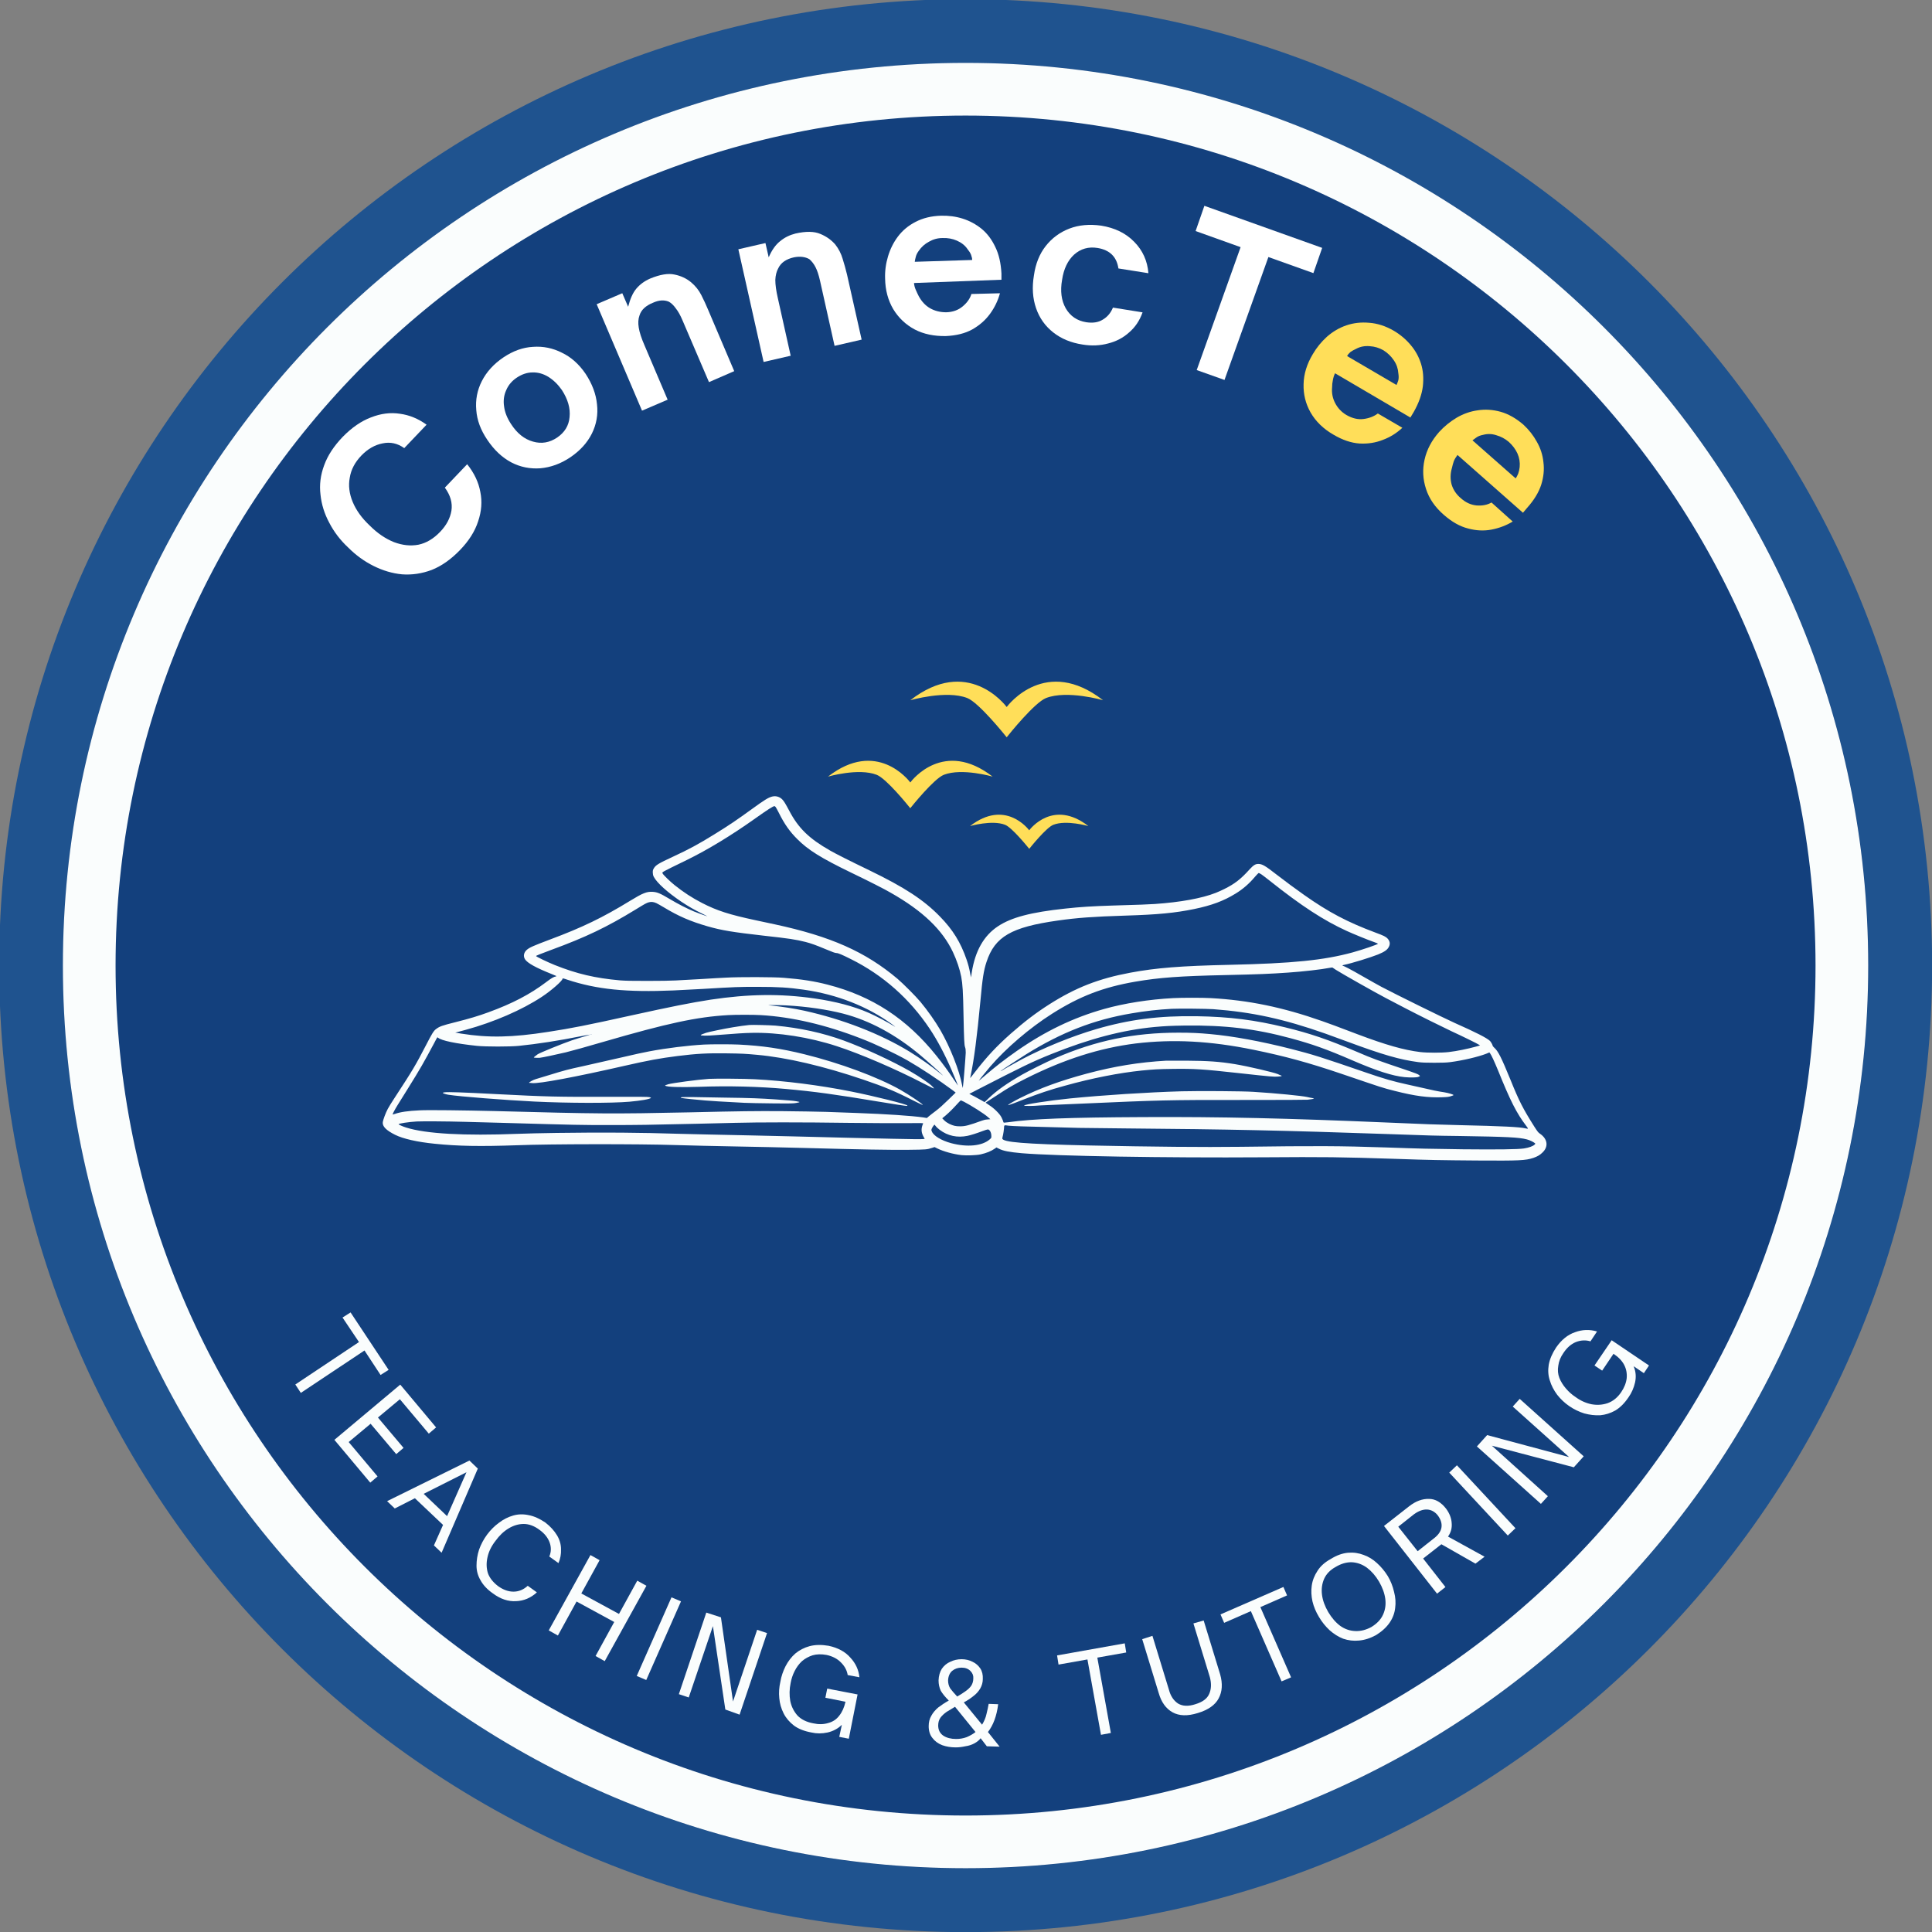 <?xml version="1.0" encoding="UTF-8" standalone="no"?>
<!DOCTYPE svg PUBLIC "-//W3C//DTD SVG 1.1//EN" "http://www.w3.org/Graphics/SVG/1.1/DTD/svg11.dtd">
<svg height="100%" style="fill-rule:evenodd;clip-rule:evenodd;" version="1.1" viewBox="0 0 110 110" width="100%"
     xml:space="preserve"
     xmlns="http://www.w3.org/2000/svg">
    <rect x="0" y="0" width="110" height="110" fill="#808080" stroke="none"/>
    <g transform="matrix(1,0,0,1,-186.219,-186.219)">
        <g transform="matrix(1.333,0,0,1.333,-8.739,-8.739)">
            <g>
                <g>
                    <clipPath id="_clip1">
                        <path
                          d="M187.5,146.219c-22.801,0 -41.281,18.48 -41.281,41.281c0,22.801 18.48,41.281 41.281,41.281c22.801,0 41.281,-18.48 41.281,-41.281c0,-22.801 -18.48,-41.281 -41.281,-41.281Z"/>
                    </clipPath>
                  <g clip-path="url(#_clip1)">
                        <rect height="82.563" style="fill:rgb(31,83,143);" width="82.563" x="146.219" y="146.219"/>
                    </g>
                </g>
            </g>
        </g>
      <g transform="matrix(1.333,0,0,1.333,-8.739,-8.739)">
            <g>
                <g>
                    <clipPath id="_clip2">
                        <path
                          d="M187.5,148.941c-21.297,0 -38.559,17.262 -38.559,38.559c0,21.293 17.262,38.559 38.559,38.559c21.293,0 38.559,-17.266 38.559,-38.559c0,-21.297 -17.266,-38.559 -38.559,-38.559Z"/>
                    </clipPath>
                  <g clip-path="url(#_clip2)">
                        <rect height="77.117" style="fill:rgb(19,64,125);" width="77.117" x="148.941" y="148.941"/>
                    </g>
                </g>
            </g>
        </g>
      <g transform="matrix(1.333,0,0,1.333,-8.739,-8.739)">
            <g>
                <g>
                    <clipPath id="_clip3">
                        <path
                          d="M187.496,148.941c-21.293,0 -38.555,17.262 -38.555,38.555c0,21.293 17.262,38.555 38.555,38.555c21.293,0 38.555,-17.262 38.555,-38.555c0,-21.293 -17.262,-38.555 -38.555,-38.555Z"/>
                    </clipPath>
                  <g clip-path="url(#_clip3)">
                        <g transform="matrix(0.75,0,0,0.75,148.942,148.942)">
                            <path
                              d="M51.405,-0.001c-28.39,0 -51.406,23.016 -51.406,51.406c0,28.391 23.016,51.407 51.406,51.407c28.391,-0 51.407,-23.016 51.407,-51.407c-0,-28.39 -23.016,-51.406 -51.407,-51.406Z"
                              style="fill:none;fill-rule:nonzero;stroke:rgb(250,253,253);stroke-width:6px;"/>
                        </g>
                    </g>
                </g>
            </g>
        </g>
      <g transform="matrix(1.333,0,0,1.333,-8.739,-8.739)">
            <path
              d="M179.242,180.277c0.156,-0.039 0.324,0.012 0.434,0.133c0.066,0.07 0.129,0.172 0.289,0.473c0.39,0.746 0.851,1.191 1.742,1.699c0.223,0.129 0.816,0.43 1.676,0.844c1.508,0.73 2.328,1.265 3.019,1.976c0.551,0.563 0.887,1.106 1.141,1.848c0.07,0.207 0.109,0.352 0.152,0.586l0.035,0.168l0.032,-0.215c0.144,-0.918 0.515,-1.57 1.117,-1.969c0.578,-0.383 1.414,-0.601 2.883,-0.758c0.64,-0.07 1.156,-0.101 1.996,-0.128c1.222,-0.036 1.523,-0.047 1.824,-0.067c1.082,-0.074 2.012,-0.242 2.602,-0.476c0.093,-0.036 0.257,-0.11 0.359,-0.161c0.449,-0.222 0.711,-0.425 1.09,-0.847c0.16,-0.172 0.242,-0.227 0.367,-0.227c0.168,-0 0.297,0.078 0.789,0.461c0.359,0.278 0.828,0.625 1.168,0.863c1.047,0.739 1.848,1.161 3.051,1.61c0.351,0.129 0.445,0.176 0.519,0.258c0.094,0.109 0.114,0.218 0.055,0.339c-0.062,0.133 -0.18,0.219 -0.465,0.336c-0.336,0.133 -1.117,0.375 -1.445,0.442c-0.043,0.008 -0.082,0.023 -0.074,0.031c0.004,0.008 0.015,0.016 0.023,0.016c0.039,-0 0.332,0.152 0.84,0.445c0.305,0.176 0.664,0.375 0.793,0.445c0.574,0.305 2.621,1.313 3.129,1.543c0.93,0.414 1.375,0.641 1.512,0.77c0.043,0.043 0.117,0.172 0.117,0.211c0,0.008 0.031,0.047 0.07,0.082c0.168,0.152 0.297,0.41 0.688,1.363c0.371,0.918 0.535,1.238 1.019,2.004c0.137,0.211 0.164,0.25 0.238,0.301c0.336,0.226 0.379,0.562 0.102,0.816c-0.109,0.106 -0.211,0.16 -0.375,0.219c-0.344,0.113 -0.574,0.125 -2.414,0.113c-1.543,-0.012 -2.016,-0.019 -3.457,-0.07c-2.387,-0.078 -3.039,-0.086 -5.684,-0.067c-4.16,0.028 -8.82,-0.05 -10.304,-0.175c-0.528,-0.047 -0.793,-0.098 -0.973,-0.192l-0.106,-0.054l-0.07,0.05c-0.152,0.106 -0.348,0.188 -0.605,0.246c-0.172,0.04 -0.606,0.055 -0.817,0.032c-0.363,-0.043 -0.769,-0.157 -1.027,-0.282l-0.125,-0.062l-0.094,0.031c-0.226,0.074 -0.246,0.078 -1.015,0.086c-0.825,0.008 -1.997,-0.012 -4.426,-0.078c-1.055,-0.027 -1.946,-0.047 -2.989,-0.066c-0.933,-0.016 -1.824,-0.039 -2.546,-0.059c-1.563,-0.051 -5.375,-0.047 -6.758,0.008c-1.578,0.055 -2.528,0.039 -3.516,-0.063c-0.75,-0.074 -1.359,-0.214 -1.695,-0.382c-0.391,-0.196 -0.551,-0.364 -0.528,-0.543c0.012,-0.094 0.125,-0.403 0.215,-0.567c0.039,-0.074 0.172,-0.293 0.297,-0.48c0.774,-1.184 0.887,-1.375 1.34,-2.25c0.25,-0.485 0.324,-0.606 0.422,-0.676c0.148,-0.113 0.254,-0.152 0.82,-0.293c0.617,-0.156 0.996,-0.27 1.41,-0.422c1.032,-0.375 1.789,-0.773 2.477,-1.293c0.215,-0.164 0.32,-0.226 0.414,-0.242c0.043,-0.012 0.031,-0.016 -0.164,-0.094c-0.703,-0.281 -1.055,-0.476 -1.16,-0.644c-0.078,-0.133 -0.047,-0.286 0.082,-0.399c0.117,-0.101 0.293,-0.176 0.984,-0.437c1.395,-0.52 2.262,-0.942 3.434,-1.66c0.531,-0.325 0.707,-0.395 0.957,-0.379c0.191,0.011 0.324,0.066 0.722,0.304c0.375,0.223 0.743,0.41 1.043,0.535c0.196,0.079 0.551,0.208 0.571,0.208c0.004,-0 -0.098,-0.055 -0.227,-0.118c-0.332,-0.16 -0.574,-0.3 -0.902,-0.519c-0.578,-0.391 -1.024,-0.793 -1.16,-1.051c-0.032,-0.066 -0.039,-0.102 -0.043,-0.187c0,-0.086 0.008,-0.114 0.043,-0.172c0.082,-0.141 0.195,-0.211 0.828,-0.504c0.66,-0.305 1.086,-0.535 1.75,-0.946c0.652,-0.402 0.976,-0.625 1.586,-1.066c0.574,-0.418 0.73,-0.512 0.898,-0.555Zm0.149,0.457c-0.02,-0.027 -0.043,-0.047 -0.055,-0.047c-0.059,-0 -0.274,0.137 -0.809,0.516c-1.027,0.731 -2.043,1.348 -2.945,1.789c-1.121,0.547 -1.055,0.508 -1.023,0.574c0.035,0.067 0.316,0.34 0.511,0.496c0.375,0.301 0.746,0.543 1.172,0.762c0.637,0.328 1.16,0.496 2.293,0.738c0.254,0.055 0.617,0.133 0.805,0.172c2.398,0.516 3.879,1.172 5.254,2.332c0.238,0.204 0.777,0.743 0.972,0.977c0.321,0.387 0.625,0.82 0.852,1.207c0.418,0.723 0.816,1.73 0.93,2.352c0.027,0.132 0.027,0.136 0.035,0.082c0.023,-0.133 0.117,-1.313 0.121,-1.465c-0,-0.125 -0.008,-0.18 -0.027,-0.231c-0.036,-0.093 -0.047,-0.34 -0.067,-1.332c-0.019,-1.058 -0.039,-1.359 -0.098,-1.679c-0.062,-0.325 -0.191,-0.704 -0.355,-1.055c-0.449,-0.953 -1.293,-1.762 -2.656,-2.535c-0.266,-0.157 -0.969,-0.512 -1.715,-0.871c-1.258,-0.61 -1.816,-0.957 -2.274,-1.418c-0.324,-0.321 -0.55,-0.641 -0.789,-1.121c-0.054,-0.106 -0.113,-0.215 -0.132,-0.243Zm-5.098,4.098c-0.117,-0.055 -0.219,-0.066 -0.32,-0.039c-0.11,0.031 -0.153,0.055 -0.567,0.309c-1.23,0.753 -2.129,1.183 -3.597,1.722c-0.5,0.188 -0.653,0.246 -0.657,0.266c-0.004,0.023 0.493,0.262 0.805,0.387c0.941,0.375 1.723,0.558 2.781,0.652c0.25,0.019 0.461,0.023 1.172,0.023c0.508,-0 1.004,-0.007 1.199,-0.019c0.184,-0.008 0.668,-0.035 1.078,-0.059c0.415,-0.027 0.903,-0.054 1.09,-0.062c0.532,-0.032 2.063,-0.028 2.457,0.008c0.75,0.058 1.321,0.148 1.871,0.292c1.903,0.489 3.379,1.454 4.649,3.04c0.258,0.32 0.523,0.683 0.734,1.003c0.094,0.137 0.172,0.254 0.18,0.262c0.012,0.016 -0.113,-0.297 -0.262,-0.644c-0.297,-0.688 -0.605,-1.27 -0.937,-1.77c-0.856,-1.285 -1.996,-2.297 -3.367,-2.98c-0.391,-0.196 -0.547,-0.262 -0.625,-0.262c-0.051,-0 -0.153,-0.035 -0.457,-0.164c-0.45,-0.188 -0.622,-0.246 -0.86,-0.309c-0.418,-0.105 -0.726,-0.152 -1.762,-0.265c-1.375,-0.157 -1.808,-0.227 -2.437,-0.407c-0.715,-0.207 -1.231,-0.429 -1.856,-0.808c-0.121,-0.071 -0.261,-0.153 -0.312,-0.176Zm25.84,-1.23c-0.051,-0.032 -0.102,-0.059 -0.113,-0.059c-0.012,-0 -0.09,0.074 -0.168,0.168c-0.243,0.289 -0.504,0.516 -0.821,0.711c-0.508,0.312 -1.015,0.504 -1.769,0.66c-0.821,0.168 -1.539,0.238 -2.934,0.281c-1.383,0.043 -2.074,0.094 -2.891,0.211c-1.988,0.281 -2.691,0.688 -3.046,1.77c-0.121,0.367 -0.172,0.691 -0.262,1.683c-0.145,1.528 -0.266,2.465 -0.414,3.168c-0.012,0.055 -0.024,0.106 -0.02,0.106c-0,0.004 0.098,-0.117 0.211,-0.266c0.531,-0.683 0.918,-1.094 1.516,-1.625c0.594,-0.523 1.082,-0.894 1.66,-1.262c1.125,-0.714 2.109,-1.097 3.453,-1.347c1.11,-0.207 2.152,-0.289 4.242,-0.336c2.676,-0.059 4.028,-0.195 5.254,-0.531c0.426,-0.118 1.082,-0.34 1.082,-0.372c-0,-0.003 -0.07,-0.035 -0.16,-0.066c-0.281,-0.098 -0.891,-0.348 -1.172,-0.476c-0.988,-0.45 -1.945,-1.075 -3.281,-2.137c-0.152,-0.121 -0.32,-0.25 -0.367,-0.281Zm-21.379,6.011c-0.293,-0.019 -1.094,-0.019 -1.402,-0c-1.344,0.078 -2.594,0.348 -5.336,1.145c-0.801,0.234 -1.258,0.359 -1.594,0.445c-0.344,0.082 -1.039,0.231 -1.121,0.234c-0.11,0.004 -0.246,-0.003 -0.246,-0.015c-0,-0.008 0.027,-0.031 0.058,-0.055c0.035,-0.027 0.082,-0.058 0.102,-0.078c0.094,-0.066 1.047,-0.453 1.476,-0.602c0.153,-0.05 0.391,-0.125 0.528,-0.164c0.136,-0.043 0.246,-0.074 0.242,-0.078c-0.004,-0.004 -0.176,0.028 -0.379,0.067c-0.977,0.195 -1.863,0.332 -2.664,0.414c-0.371,0.039 -1.422,0.039 -1.793,-0c-0.891,-0.094 -1.52,-0.223 -1.66,-0.348c-0.016,-0.012 -0.028,-0.019 -0.031,-0.016c-0.004,-0 -0.067,0.114 -0.137,0.25c-0.442,0.829 -0.613,1.125 -1.098,1.903c-0.199,0.316 -0.41,0.652 -0.465,0.746c-0.121,0.195 -0.226,0.398 -0.207,0.398c0.008,-0 0.051,-0.011 0.098,-0.027c0.23,-0.082 0.559,-0.129 1.059,-0.152c0.355,-0.02 1.914,-0 3.199,0.031c4.457,0.121 5.051,0.125 8.324,0.055c2.176,-0.051 2.797,-0.059 3.984,-0.051c0.664,0.008 1.5,0.019 1.848,0.031c0.352,0.016 0.938,0.035 1.305,0.047c1.277,0.047 2.332,0.117 2.855,0.191l0.145,0.024l0.082,-0.071c0.047,-0.039 0.179,-0.144 0.301,-0.234c0.144,-0.109 0.316,-0.262 0.531,-0.473l0.316,-0.308l-0.109,-0.086c-0.637,-0.469 -1.367,-0.953 -1.945,-1.285c-0.543,-0.309 -1.391,-0.711 -2.008,-0.946c-1.5,-0.582 -2.934,-0.914 -4.258,-0.992Zm-2.219,2.723c0.238,-0.016 1.57,-0.008 1.961,0.016c1.285,0.066 2.774,0.257 4.109,0.523c0.997,0.199 2.407,0.551 2.407,0.602c-0,0.007 -0.008,0.015 -0.016,0.015c-0.074,-0 -0.527,-0.07 -1.234,-0.187c-1.828,-0.305 -2.703,-0.426 -3.953,-0.539c-1.118,-0.102 -2.438,-0.137 -3.704,-0.09c-0.839,0.027 -1.378,0.008 -1.437,-0.051c-0.012,-0.012 -0.012,-0.012 0.129,-0.059c0.168,-0.05 1.269,-0.199 1.738,-0.23Zm-11.285,0.574c0.168,-0.019 0.734,-0 2.227,0.078c2.121,0.11 2.593,0.121 4.722,0.114c1.418,-0.004 1.731,-0 1.797,0.015c0.043,0.012 0.074,0.028 0.066,0.031c-0.054,0.055 -0.417,0.118 -0.921,0.164c-0.766,0.067 -2.641,0.063 -4.067,-0.007c-1.258,-0.063 -3.195,-0.215 -3.656,-0.289c-0.113,-0.016 -0.25,-0.063 -0.25,-0.082c-0,-0.008 0.035,-0.02 0.082,-0.024Zm11.07,-2.039c0.321,-0.016 1.137,-0.016 1.485,-0c1.027,0.051 1.812,0.168 2.808,0.414c1.516,0.375 3.11,0.965 4.086,1.512c0.387,0.219 0.988,0.621 0.969,0.652c-0.004,0.008 -0.184,-0.078 -0.402,-0.187c-0.754,-0.387 -1.231,-0.586 -2.141,-0.895c-1.688,-0.574 -3.27,-0.945 -4.531,-1.058c-0.5,-0.047 -0.676,-0.055 -1.293,-0.063c-0.824,-0.012 -1.293,0.012 -2.098,0.113c-0.777,0.098 -1.254,0.188 -2.25,0.414c-2.101,0.481 -3.687,0.778 -3.973,0.743c-0.054,-0.008 -0.101,-0.012 -0.105,-0.008c-0.008,0.004 -0.016,-0 -0.02,-0.008c-0.011,-0.02 0.188,-0.129 0.293,-0.156c0.051,-0.016 0.317,-0.094 0.594,-0.18c0.602,-0.187 0.817,-0.242 1.363,-0.359c0.489,-0.11 1.18,-0.266 1.707,-0.387c0.571,-0.133 0.868,-0.199 1.18,-0.258c0.742,-0.14 1.645,-0.25 2.328,-0.289Zm-0.933,2.246c0.027,-0.004 0.226,-0.004 0.433,-0.004c0.207,0.004 0.825,0.016 1.375,0.024c1.153,0.015 1.52,0.031 2.207,0.078c0.27,0.023 0.547,0.043 0.614,0.047c0.14,0.008 0.39,0.05 0.39,0.066c-0,0.004 -0.058,0.024 -0.133,0.035c-0.121,0.024 -0.214,0.028 -1.031,0.02c-0.496,-0.004 -1.031,-0.016 -1.195,-0.024c-0.957,-0.05 -1.426,-0.078 -1.68,-0.101c-0.305,-0.024 -0.945,-0.09 -1.004,-0.106c-0.051,-0.011 -0.039,-0.027 0.024,-0.035Zm2.875,-3.082c0.136,-0.012 0.89,0.008 1.121,0.027c1.047,0.098 2.012,0.309 2.91,0.637c0.875,0.321 2.066,0.871 2.844,1.317c0.359,0.207 0.789,0.496 0.914,0.617c0.058,0.054 0.101,0.105 0.097,0.109c-0.011,0.012 -0.093,-0.027 -0.472,-0.222c-1.16,-0.602 -2.676,-1.254 -3.676,-1.579c-1.176,-0.386 -2.508,-0.593 -3.629,-0.57c-0.355,0.008 -0.601,0.024 -1.555,0.098c-0.371,0.031 -0.644,0.027 -0.629,-0.004c0.008,-0.016 0.059,-0.039 0.231,-0.098c0.09,-0.031 0.781,-0.176 1.141,-0.234c0.246,-0.043 0.539,-0.082 0.703,-0.098Zm-12.117,4.137c-0.86,-0.024 -1.84,-0.027 -2.09,-0.016c-0.348,0.02 -0.774,0.086 -0.774,0.117c-0,0.02 0.18,0.098 0.317,0.141c0.851,0.27 2.488,0.359 4.761,0.27c0.313,-0.012 1.063,-0.032 1.672,-0.039c2.059,-0.028 3.551,-0.016 5.285,0.039c0.696,0.019 1.309,0.031 2.954,0.066c0.429,0.008 1.265,0.027 1.855,0.043c0.594,0.016 1.648,0.043 2.355,0.059c3.168,0.074 3.305,0.074 3.266,0.031c-0.012,-0.012 -0.043,-0.071 -0.07,-0.125c-0.078,-0.168 -0.078,-0.324 0.008,-0.516c0.011,-0.019 -0.051,-0.023 -0.75,-0.015c-0.418,0.003 -1.516,-0 -2.438,-0.012c-1.984,-0.028 -3.851,-0.028 -4.871,-0c-0.402,0.008 -1.129,0.027 -1.613,0.039c-2.02,0.047 -2.539,0.055 -3.715,0.055c-1.246,-0 -1.309,-0 -4.567,-0.094l-1.585,-0.043Zm20.246,0.34c-0.063,-0.047 -0.141,-0.117 -0.168,-0.157l-0.055,-0.066l-0.039,0.047c-0.024,0.027 -0.055,0.078 -0.07,0.113c-0.028,0.063 -0.028,0.071 -0.004,0.129c0.07,0.188 0.406,0.391 0.824,0.504c0.687,0.184 1.328,0.121 1.648,-0.16c0.071,-0.063 0.075,-0.067 0.071,-0.145c-0,-0.152 -0.071,-0.281 -0.153,-0.281c-0.023,-0 -0.129,0.035 -0.234,0.074c-0.246,0.094 -0.484,0.168 -0.633,0.2c-0.433,0.089 -0.844,0.003 -1.187,-0.258Zm-15.899,-6.41c-0.195,-0.067 -0.211,-0.067 -0.211,-0.04c-0,0.083 -0.484,0.508 -0.883,0.77c-0.851,0.563 -2.062,1.086 -3.253,1.41c-0.172,0.043 -0.34,0.09 -0.379,0.102l-0.067,0.015l0.246,0.043c1.168,0.188 2.188,0.168 3.731,-0.074c0.992,-0.152 1.64,-0.281 3.531,-0.699c1.762,-0.387 2.527,-0.539 3.402,-0.676c1.618,-0.242 2.969,-0.262 4.442,-0.051c0.89,0.129 1.664,0.332 2.301,0.61c0.32,0.14 0.824,0.406 1.105,0.582c0.07,0.043 0.023,0.004 -0.102,-0.09c-1.043,-0.762 -2.359,-1.277 -3.769,-1.477c-0.656,-0.093 -1.086,-0.121 -1.992,-0.121c-0.789,-0 -0.914,0.004 -2.348,0.09c-0.48,0.027 -1.035,0.055 -1.226,0.063c-2,0.086 -3.278,-0.043 -4.528,-0.457Zm32.817,-0.426c-0.071,-0.047 -0.133,-0.09 -0.141,-0.094c-0.008,-0.004 -0.063,-0 -0.121,0.012c-0.356,0.07 -1.145,0.16 -1.774,0.203c-0.781,0.055 -1.273,0.074 -2.636,0.105c-1.989,0.043 -2.856,0.106 -3.887,0.282c-1.379,0.238 -2.383,0.625 -3.559,1.371c-0.949,0.601 -1.961,1.465 -2.64,2.254c-0.153,0.179 -0.492,0.597 -0.492,0.609c0,0.004 0.121,-0.094 0.265,-0.219c0.434,-0.375 0.832,-0.683 1.356,-1.051c1.207,-0.843 2.414,-1.425 3.73,-1.796c0.863,-0.243 1.922,-0.411 2.953,-0.465c0.356,-0.02 1.262,-0.02 1.614,-0c1.609,0.09 3.054,0.386 4.757,0.984c0.387,0.137 0.516,0.184 1.512,0.563c1.203,0.453 1.965,0.671 2.672,0.757c0.297,0.036 0.918,0.036 1.215,-0c0.363,-0.043 0.797,-0.132 1.168,-0.234l0.168,-0.047l-0.035,-0.027c-0.047,-0.039 -0.75,-0.383 -1.184,-0.582c-0.398,-0.188 -1.352,-0.66 -1.977,-0.985c-0.234,-0.125 -0.605,-0.32 -0.828,-0.433c-0.429,-0.223 -1.929,-1.071 -2.136,-1.207Zm-15.883,5.636c-0.067,-0.031 -0.125,-0.058 -0.129,-0.058c-0.012,-0 -0.098,0.086 -0.285,0.293c-0.153,0.164 -0.325,0.324 -0.477,0.445l-0.035,0.028l0.086,0.089c0.062,0.059 0.129,0.106 0.215,0.149c0.172,0.082 0.273,0.105 0.461,0.105c0.222,-0 0.371,-0.039 0.933,-0.242c0.071,-0.027 0.153,-0.047 0.235,-0.051l0.125,-0.011l-0.098,-0.086c-0.152,-0.141 -0.727,-0.504 -1.031,-0.661Zm-15.906,-2.878c0.007,-0.004 -0,-0.008 -0.016,-0.008c-0.02,-0 -0.024,0.008 -0.012,0.011c0.012,0.004 0.024,0.004 0.028,-0.003Zm26.554,-1.075c-0.285,-0.019 -1.453,-0.031 -1.769,-0.015c-0.582,0.031 -1.141,0.093 -1.723,0.195c-1.605,0.27 -2.988,0.809 -4.508,1.754c-0.32,0.199 -1.082,0.699 -1.082,0.711c-0,0.004 0.024,-0.004 0.051,-0.02c0.121,-0.078 0.617,-0.355 0.852,-0.48c0.941,-0.5 2.156,-0.992 3.183,-1.293c1.418,-0.414 2.688,-0.574 4.277,-0.551c1.434,0.024 2.5,0.16 3.797,0.477c1.086,0.265 1.825,0.519 3.067,1.047c0.699,0.3 0.765,0.324 2.246,0.824c0.219,0.074 0.355,0.129 0.39,0.156c0.028,0.023 0.051,0.043 0.051,0.051c-0,0.004 -0.031,0.023 -0.066,0.035c-0.074,0.031 -0.336,0.035 -0.594,0.012c-0.512,-0.051 -1.184,-0.266 -2.215,-0.711c-1.129,-0.489 -1.726,-0.699 -2.636,-0.946c-1.524,-0.414 -2.817,-0.566 -4.528,-0.546c-0.633,0.011 -0.816,0.019 -1.301,0.062c-1.363,0.129 -2.777,0.5 -4.406,1.156c-0.824,0.332 -1.195,0.512 -3.18,1.532l-0.324,0.168l0.207,0.105c0.114,0.059 0.258,0.141 0.321,0.176c0.062,0.039 0.121,0.07 0.125,0.07c0.004,-0 0.082,-0.07 0.171,-0.16c0.344,-0.332 0.801,-0.652 1.43,-1.012c0.301,-0.172 1.039,-0.539 1.414,-0.703c1.738,-0.754 3.356,-1.09 5.27,-1.09c0.543,-0 0.867,0.016 1.34,0.059c0.972,0.086 2.195,0.312 3.457,0.633c0.945,0.242 1.265,0.343 3.265,1.031c0.727,0.25 1.11,0.359 1.699,0.488c0.122,0.024 0.387,0.086 0.594,0.133c0.461,0.109 0.731,0.164 0.996,0.203c0.184,0.031 0.395,0.094 0.395,0.121c-0,0.004 -0.047,0.024 -0.106,0.043c-0.089,0.031 -0.156,0.039 -0.359,0.047c-0.629,0.024 -1.168,-0.047 -2.059,-0.273c-0.539,-0.137 -0.472,-0.118 -2.285,-0.735c-1.379,-0.468 -2.398,-0.746 -3.73,-1.019c-1.856,-0.379 -3.434,-0.461 -5.035,-0.27c-1.539,0.192 -3.063,0.676 -4.707,1.504c-0.489,0.246 -0.77,0.41 -1.176,0.68c-0.188,0.125 -0.383,0.25 -0.434,0.281c-0.051,0.031 -0.094,0.059 -0.094,0.066c0.004,0.004 0.071,0.051 0.153,0.106c0.207,0.129 0.445,0.367 0.519,0.512c0.028,0.054 0.059,0.129 0.071,0.16c0.007,0.035 0.019,0.066 0.027,0.07c0.004,0.008 0.098,-0.004 0.207,-0.016c1.027,-0.144 2.543,-0.203 5.766,-0.218c3.312,-0.016 6.078,0.047 10.543,0.238c1.593,0.07 1.847,0.078 2.937,0.105c1.887,0.043 2.59,0.079 2.848,0.141c0.113,0.027 0.117,0.024 0.015,-0.113c-0.41,-0.539 -0.675,-1.063 -1.203,-2.371c-0.16,-0.387 -0.281,-0.649 -0.34,-0.727l-0.027,-0.035l-0.133,0.055c-0.34,0.133 -1,0.289 -1.539,0.359c-0.164,0.02 -0.308,0.027 -0.679,0.027c-0.372,-0 -0.52,-0.007 -0.684,-0.027c-0.789,-0.105 -1.504,-0.309 -3.031,-0.875c-0.368,-0.137 -0.789,-0.289 -0.942,-0.344c-1.773,-0.625 -3.125,-0.918 -4.789,-1.043Zm-2.004,2.2l0.848,-0c0.949,0.007 1.414,0.039 2.082,0.148c0.566,0.094 1.648,0.348 1.836,0.426c0.059,0.031 0.121,0.054 0.137,0.058c0.062,0.024 0.011,0.039 -0.141,0.047c-0.187,0.012 -0.211,0.012 -1.707,-0.152c-1.488,-0.164 -1.848,-0.188 -2.77,-0.176c-0.632,0.008 -0.812,0.02 -1.332,0.07c-0.957,0.098 -2.125,0.325 -3.285,0.649c-0.652,0.176 -1.152,0.348 -1.746,0.582c-0.25,0.101 -0.648,0.25 -0.668,0.25c-0.004,-0 -0.004,-0.008 -0.004,-0.012c-0,-0.019 0.274,-0.179 0.496,-0.289c0.852,-0.426 1.707,-0.738 2.852,-1.047c1.184,-0.316 2.238,-0.488 3.402,-0.554Zm0.657,1.308c0.722,-0.019 2.644,-0.008 3.078,0.024c0.941,0.058 2.086,0.171 2.289,0.222c0.078,0.016 0.172,0.039 0.211,0.043c0.039,0.008 0.07,0.016 0.07,0.024c-0,0.004 -0.043,0.015 -0.094,0.023c-0.051,0.004 -0.129,0.016 -0.176,0.024c-0.05,0.007 -1.105,0.011 -2.761,0.011c-3.207,-0.004 -3.574,0.008 -6.91,0.157c-0.446,0.019 -1.055,0.046 -1.348,0.058c-0.293,0.012 -0.559,0.024 -0.59,0.031c-0.117,0.012 -0.496,0.012 -0.5,-0.004c-0.016,-0.05 1.043,-0.214 1.965,-0.308c1.414,-0.141 3.293,-0.262 4.766,-0.305Zm-16.875,-3.668c-0.227,-0.015 -0.883,-0.019 -0.762,-0.008c0.582,0.063 1.078,0.137 1.523,0.235c1.637,0.363 3.231,0.98 4.489,1.746c0.402,0.246 0.988,0.66 1.308,0.926c0.067,0.058 0.125,0.101 0.125,0.097c-0,-0.015 -0.699,-0.644 -0.953,-0.855c-1.07,-0.899 -2.187,-1.5 -3.324,-1.793c-0.672,-0.172 -1.535,-0.301 -2.406,-0.348Zm9.48,5.137c-0.203,-0.027 -0.184,-0.039 -0.195,0.125c-0.008,0.082 -0.024,0.199 -0.039,0.266c-0.016,0.066 -0.032,0.132 -0.032,0.152c-0,0.164 0.93,0.238 3.657,0.301c2.832,0.058 4.91,0.078 6.527,0.058c3.219,-0.043 4.23,-0.039 6.211,0.028c1.531,0.054 1.762,0.058 3.273,0.078c1.496,0.015 2.348,0.004 2.61,-0.035c0.211,-0.032 0.394,-0.098 0.461,-0.168l0.031,-0.036l-0.035,-0.031c-0.047,-0.043 -0.219,-0.125 -0.328,-0.152c-0.34,-0.09 -0.844,-0.113 -2.86,-0.145c-1.164,-0.015 -1.144,-0.015 -3.035,-0.082c-4.512,-0.156 -6.91,-0.207 -11.195,-0.242c-0.992,-0.008 -1.914,-0.019 -2.051,-0.023c-0.137,-0.004 -0.68,-0.016 -1.199,-0.032c-1.078,-0.023 -1.617,-0.043 -1.801,-0.062Z"
              style="fill:rgb(250,253,253);"/>
        </g>
      <g transform="matrix(1.333,0,0,1.333,-8.739,-8.739)">
            <path
              d="M185.137,179.676c-0.071,-0.094 -1.438,-1.864 -3.516,-0.25c0,-0 1.305,-0.379 2.078,-0.078c0.422,0.164 1.356,1.328 1.434,1.425c0,-0 0,0.004 0.004,0.004l0,-0.004c0.078,-0.097 1.015,-1.261 1.433,-1.425c0.774,-0.301 2.082,0.078 2.082,0.078c-2.082,-1.614 -3.449,0.156 -3.515,0.25"
              style="fill:rgb(255,222,89);fill-rule:nonzero;"/>
        </g>
      <g transform="matrix(1.333,0,0,1.333,-8.739,-8.739)">
            <path
              d="M190.215,181.719c-0.051,-0.067 -1.031,-1.34 -2.528,-0.18c0,0 0.942,-0.273 1.497,-0.055c0.3,0.118 0.972,0.954 1.031,1.024l0,0.004c0,-0.004 0,-0.004 0.004,-0.004c0.054,-0.07 0.726,-0.906 1.027,-1.024c0.555,-0.218 1.496,0.055 1.496,0.055c-1.496,-1.16 -2.476,0.113 -2.527,0.18"
              style="fill:rgb(255,222,89);fill-rule:nonzero;"/>
        </g>
      <g transform="matrix(1.333,0,0,1.333,-8.739,-8.739)">
            <path
              d="M189.254,176.453c-0.082,-0.105 -1.68,-2.183 -4.117,-0.289c0,0 1.531,-0.445 2.433,-0.094c0.493,0.196 1.586,1.555 1.68,1.672l0.004,0.004c0,0 0,-0.004 0.004,-0.004c0.09,-0.117 1.183,-1.476 1.676,-1.672c0.906,-0.351 2.437,0.094 2.437,0.094c-2.437,-1.894 -4.039,0.184 -4.117,0.289"
              style="fill:rgb(255,222,89);fill-rule:nonzero;"/>
        </g>
      <g transform="matrix(1.333,0,0,1.333,202.055,263.588)">
            <g>
                <g>
                    <path
                      d="M0.969,1.453l-0.235,-0.359l2.719,-1.813l-0.703,-1.047l0.344,-0.218l1.625,2.453l-0.344,0.218l-0.687,-1.046l-2.719,1.812Z"
                      style="fill:rgb(250,253,253);fill-rule:nonzero;"/>
                </g>
            </g>
        </g>
      <g transform="matrix(1.333,0,0,1.333,204.946,267.823)">
            <g>
                <g>
                    <path
                      d="M1.766,2.109l-1.532,-1.828l2.813,-2.359l1.531,1.828l-0.312,0.266l-1.235,-1.469l-0.937,0.781l1.094,1.297l-0.313,0.266l-1.094,-1.297l-0.937,0.781l1.234,1.469l-0.312,0.265Z"
                      style="fill:rgb(250,253,253);fill-rule:nonzero;"/>
                </g>
            </g>
        </g>
      <g transform="matrix(1.333,0,0,1.333,208.196,271.626)">
            <g>
                <g>
                    <path
                      d="M0.375,0.359l-0.328,-0.312l3.516,-1.735l0.359,0.344l-1.547,3.594l-0.328,-0.313l0.39,-0.875l-1.203,-1.14l-0.859,0.437Zm3.063,-1.547l-1.829,0.922l1,0.953l0.828,-1.875l0.001,-0Z"
                      style="fill:rgb(250,253,253);fill-rule:nonzero;"/>
                </g>
            </g>
        </g>
      <g transform="matrix(1.333,0,0,1.333,212.246,275.382)">
            <g>
                <g>
                    <path
                      d="M1.531,1.172c-0.242,-0.168 -0.418,-0.356 -0.531,-0.563c-0.117,-0.199 -0.172,-0.406 -0.172,-0.625c-0,-0.226 0.035,-0.457 0.11,-0.687c0.082,-0.227 0.195,-0.442 0.343,-0.641c0.145,-0.195 0.313,-0.363 0.5,-0.5c0.188,-0.144 0.391,-0.25 0.61,-0.312c0.218,-0.063 0.441,-0.067 0.672,-0.016c0.226,0.043 0.46,0.149 0.703,0.313c0.218,0.168 0.382,0.351 0.5,0.547c0.113,0.187 0.171,0.386 0.171,0.593c0.008,0.211 -0.027,0.407 -0.109,0.594l-0.391,-0.281c0.083,-0.196 0.086,-0.395 0.016,-0.594c-0.074,-0.207 -0.219,-0.391 -0.437,-0.547c-0.219,-0.164 -0.446,-0.25 -0.672,-0.25c-0.219,0 -0.434,0.063 -0.641,0.188c-0.211,0.125 -0.398,0.304 -0.562,0.531c-0.18,0.23 -0.293,0.465 -0.344,0.703c-0.055,0.242 -0.047,0.461 0.015,0.672c0.071,0.207 0.219,0.394 0.438,0.562c0.219,0.157 0.438,0.235 0.656,0.235c0.227,0 0.43,-0.086 0.61,-0.25l0.39,0.281c-0.261,0.238 -0.558,0.363 -0.89,0.375c-0.336,0.02 -0.664,-0.09 -0.985,-0.328Z"
                      style="fill:rgb(250,253,253);fill-rule:nonzero;"/>
                </g>
            </g>
        </g>
      <g transform="matrix(1.333,0,0,1.333,217.025,278.798)">
            <g>
                <g>
                    <path
                      d="M0.719,0.406l-0.391,-0.219l1.781,-3.218l0.391,0.219l-0.781,1.421l1.609,0.875l0.781,-1.421l0.391,0.218l-1.781,3.219l-0.391,-0.219l0.797,-1.453l-1.609,-0.875l-0.797,1.453Z"
                      style="fill:rgb(250,253,253);fill-rule:nonzero;"/>
                </g>
            </g>
        </g>
      <g transform="matrix(1.333,0,0,1.333,222.014,281.434)">
            <g>
                <g>
                    <path d="M0.75,0.328l-0.406,-0.172l1.484,-3.359l0.406,0.172l-1.484,3.359Z"
                          style="fill:rgb(250,253,253);fill-rule:nonzero;"/>
                </g>
            </g>
        </g>
      <g transform="matrix(1.333,0,0,1.333,224.392,282.511)">
            <g>
                <g>
                    <path
                      d="M0.781,0.266l-0.422,-0.141l1.172,-3.484l0.625,0.203l0.516,3.594l1.031,-3.063l0.422,0.141l-1.172,3.484l-0.609,-0.219l-0.531,-3.562l-1.032,3.047Z"
                      style="fill:rgb(250,253,253);fill-rule:nonzero;"/>
                </g>
            </g>
        </g>
      <g transform="matrix(1.333,0,0,1.333,229.859,284.297)">
            <g>
                <g>
                    <path
                      d="M1.922,0.422c-0.305,-0.055 -0.555,-0.152 -0.75,-0.297c-0.188,-0.145 -0.336,-0.316 -0.438,-0.516c-0.105,-0.207 -0.168,-0.425 -0.187,-0.656c-0.024,-0.226 -0.008,-0.461 0.047,-0.703c0.039,-0.227 0.113,-0.445 0.219,-0.656c0.113,-0.219 0.253,-0.399 0.421,-0.547c0.176,-0.145 0.379,-0.25 0.61,-0.313c0.238,-0.062 0.508,-0.066 0.812,-0.015c0.395,0.086 0.703,0.25 0.922,0.5c0.227,0.242 0.36,0.523 0.391,0.844l-0.5,-0.094c-0.031,-0.196 -0.125,-0.375 -0.281,-0.531c-0.157,-0.165 -0.368,-0.274 -0.625,-0.329c-0.219,-0.039 -0.418,-0.035 -0.594,0.016c-0.168,0.055 -0.321,0.137 -0.453,0.25c-0.125,0.117 -0.231,0.258 -0.313,0.422c-0.086,0.168 -0.14,0.34 -0.172,0.516c-0.054,0.261 -0.058,0.515 -0.015,0.765c0.05,0.242 0.156,0.449 0.312,0.625c0.164,0.168 0.391,0.277 0.672,0.328c0.227,0.051 0.441,0.047 0.641,-0.015c0.195,-0.051 0.351,-0.157 0.468,-0.313c0.125,-0.156 0.211,-0.351 0.266,-0.594l-0.859,-0.171l0.078,-0.391l1.297,0.25l-0.375,1.891l-0.407,-0.079l0.11,-0.515c-0.168,0.164 -0.371,0.273 -0.61,0.328c-0.242,0.051 -0.468,0.051 -0.687,0Z"
                      style="fill:rgb(250,253,253);fill-rule:nonzero;"/>
                </g>
            </g>
        </g>
      <g transform="matrix(1.333,0,0,1.333,238.74,285.645)">
            <g>
                <g>
                    <path
                      d="M1.422,0.047c-0.211,0 -0.402,-0.031 -0.578,-0.094c-0.18,-0.07 -0.321,-0.176 -0.422,-0.312c-0.106,-0.133 -0.156,-0.301 -0.156,-0.5c0,-0.164 0.035,-0.313 0.109,-0.438c0.07,-0.133 0.172,-0.254 0.297,-0.359c0.133,-0.102 0.285,-0.203 0.453,-0.297c-0.156,-0.156 -0.273,-0.297 -0.344,-0.422c-0.062,-0.133 -0.093,-0.281 -0.093,-0.438c0.007,-0.195 0.054,-0.363 0.14,-0.499c0.094,-0.133 0.211,-0.235 0.36,-0.297c0.144,-0.071 0.304,-0.11 0.484,-0.11c0.176,0 0.332,0.039 0.469,0.11c0.132,0.062 0.242,0.156 0.328,0.281c0.082,0.125 0.117,0.277 0.109,0.453c0,0.148 -0.039,0.281 -0.109,0.406c-0.074,0.125 -0.172,0.235 -0.297,0.328c-0.117,0.094 -0.25,0.184 -0.406,0.266l0.781,0.953c0.094,-0.156 0.156,-0.305 0.187,-0.453c0.039,-0.156 0.071,-0.301 0.094,-0.437l0.406,0.015c-0.062,0.5 -0.211,0.899 -0.437,1.188l0.5,0.625l-0.547,-0.016l-0.266,-0.344c-0.062,0.086 -0.152,0.157 -0.265,0.219c-0.117,0.063 -0.246,0.105 -0.391,0.125c-0.137,0.031 -0.273,0.047 -0.406,0.047Zm0.062,-2.172c0.125,-0.07 0.239,-0.145 0.344,-0.219c0.102,-0.07 0.188,-0.148 0.25,-0.234c0.063,-0.094 0.094,-0.203 0.094,-0.328c0.008,-0.114 -0.031,-0.219 -0.125,-0.313c-0.094,-0.093 -0.219,-0.14 -0.375,-0.14c-0.156,0 -0.293,0.047 -0.406,0.14c-0.106,0.094 -0.164,0.231 -0.172,0.407c0,0.125 0.031,0.242 0.094,0.343c0.07,0.094 0.171,0.211 0.296,0.344Zm-0.046,1.813c0.156,0 0.304,-0.024 0.453,-0.079c0.144,-0.062 0.269,-0.132 0.375,-0.218l-0.875,-1.078c-0.125,0.074 -0.246,0.148 -0.36,0.218c-0.105,0.074 -0.195,0.157 -0.265,0.25c-0.063,0.094 -0.094,0.203 -0.094,0.328c0,0.188 0.07,0.336 0.219,0.438c0.144,0.094 0.328,0.141 0.547,0.141Z"
                      style="fill:rgb(250,253,253);fill-rule:nonzero;"/>
                </g>
            </g>
        </g>
      <g transform="matrix(1.333,0,0,1.333,247.175,285.304)">
            <g>
                <g>
                    <path
                      d="M1.719,-0.313l-0.422,0.079l-0.578,-3.219l-1.235,0.219l-0.062,-0.391l2.891,-0.516l0.062,0.391l-1.234,0.219l0.578,3.219l0,-0.001Z"
                      style="fill:rgb(250,253,253);fill-rule:nonzero;"/>
                </g>
            </g>
        </g>
      <g transform="matrix(1.333,0,0,1.333,252.23,284.356)">
            <g>
                <g>
                    <path
                      d="M1.641,-0.453c-0.438,0.137 -0.797,0.125 -1.079,-0.031c-0.281,-0.157 -0.48,-0.43 -0.593,-0.829l-0.703,-2.296l0.437,-0.141l0.703,2.297c0.071,0.273 0.203,0.469 0.391,0.594c0.195,0.117 0.441,0.125 0.734,0.031c0.313,-0.094 0.508,-0.238 0.594,-0.438c0.094,-0.207 0.102,-0.445 0.031,-0.718l-0.703,-2.297l0.438,-0.125l0.703,2.297c0.113,0.398 0.093,0.742 -0.063,1.031c-0.148,0.281 -0.445,0.492 -0.89,0.625Z"
                      style="fill:rgb(250,253,253);fill-rule:nonzero;"/>
                </g>
            </g>
        </g>
      <g transform="matrix(1.333,0,0,1.333,257.583,282.657)">
            <g>
                <g>
                    <path
                      d="M1.609,-0.703l-0.406,0.172l-1.312,-3l-1.141,0.5l-0.156,-0.36l2.687,-1.172l0.156,0.36l-1.14,0.5l1.312,3Z"
                      style="fill:rgb(250,253,253);fill-rule:nonzero;"/>
                </g>
            </g>
        </g>
      <g transform="matrix(1.333,0,0,1.333,262.3,280.562)">
            <g>
                <g>
                    <path
                      d="M1.703,-0.938c-0.25,0.137 -0.496,0.215 -0.734,0.235c-0.231,0.023 -0.453,-0.004 -0.672,-0.078c-0.211,-0.082 -0.399,-0.203 -0.578,-0.36c-0.176,-0.164 -0.328,-0.351 -0.453,-0.562c-0.133,-0.219 -0.227,-0.442 -0.282,-0.672c-0.05,-0.227 -0.062,-0.453 -0.031,-0.672c0.031,-0.226 0.117,-0.441 0.25,-0.64c0.125,-0.196 0.313,-0.364 0.563,-0.5c0.25,-0.157 0.492,-0.243 0.734,-0.266c0.238,-0.02 0.461,0.012 0.672,0.094c0.207,0.074 0.394,0.187 0.562,0.343c0.176,0.157 0.332,0.344 0.469,0.563c0.125,0.211 0.211,0.433 0.266,0.672c0.062,0.23 0.078,0.461 0.047,0.687c-0.024,0.219 -0.102,0.43 -0.235,0.625c-0.136,0.199 -0.328,0.375 -0.578,0.531Zm-0.203,-0.343c0.238,-0.145 0.406,-0.321 0.5,-0.532c0.094,-0.207 0.125,-0.429 0.094,-0.671c-0.032,-0.239 -0.121,-0.485 -0.266,-0.735c-0.148,-0.25 -0.32,-0.445 -0.516,-0.594c-0.199,-0.144 -0.414,-0.222 -0.64,-0.234c-0.231,-0.008 -0.465,0.059 -0.703,0.203c-0.227,0.125 -0.391,0.293 -0.485,0.5c-0.093,0.211 -0.125,0.438 -0.093,0.688c0.031,0.242 0.121,0.484 0.265,0.734c0.149,0.25 0.321,0.449 0.516,0.594c0.195,0.137 0.41,0.211 0.64,0.219c0.227,0.011 0.458,-0.047 0.688,-0.172Z"
                      style="fill:rgb(250,253,253);fill-rule:nonzero;"/>
                </g>
            </g>
        </g>
      <g transform="matrix(1.333,0,0,1.333,267.642,277.267)">
            <g>
                <g>
                    <path
                      d="M0.766,-2.672l1.562,0.86l-0.391,0.296l-1.453,-0.828l-0.062,0.047l-0.719,0.563l0.953,1.218l-0.359,0.282l-2.266,-2.891l1.078,-0.844c0.282,-0.219 0.563,-0.32 0.844,-0.312c0.27,-0 0.516,0.14 0.734,0.422c0.145,0.199 0.223,0.402 0.235,0.609c0.019,0.211 -0.031,0.402 -0.156,0.578Zm-1.297,0.625l0.672,-0.531c0.195,-0.145 0.312,-0.301 0.343,-0.469c0.032,-0.176 -0.023,-0.351 -0.156,-0.531c-0.125,-0.156 -0.277,-0.238 -0.453,-0.25c-0.176,-0.008 -0.363,0.058 -0.563,0.203l-0.671,0.531l0.828,1.047Z"
                      style="fill:rgb(250,253,253);fill-rule:nonzero;"/>
                </g>
            </g>
        </g>
      <g transform="matrix(1.333,0,0,1.333,271.691,273.979)">
            <g>
                <g>
                    <path d="M0.609,-0.563l-0.328,0.313l-2.5,-2.688l0.328,-0.312l2.5,2.688l-0,-0.001Z"
                          style="fill:rgb(250,253,253);fill-rule:nonzero;"/>
                </g>
            </g>
        </g>
      <g transform="matrix(1.333,0,0,1.333,273.619,272.218)">
            <g>
                <g>
                    <path
                      d="M0.547,-0.609l-0.297,0.328l-2.734,-2.453l0.437,-0.485l3.5,0.938l-2.406,-2.157l0.297,-0.328l2.734,2.454l-0.422,0.468l-3.5,-0.922l2.391,2.157Z"
                      style="fill:rgb(250,253,253);fill-rule:nonzero;"/>
                </g>
            </g>
        </g>
      <g transform="matrix(1.333,0,0,1.333,277.418,267.901)">
            <g>
                <g>
                    <path
                      d="M1.141,-1.594c-0.168,0.25 -0.356,0.438 -0.563,0.563c-0.211,0.117 -0.422,0.183 -0.641,0.203c-0.226,0.012 -0.457,-0.016 -0.687,-0.078c-0.227,-0.071 -0.441,-0.176 -0.641,-0.313c-0.195,-0.133 -0.367,-0.297 -0.515,-0.484c-0.145,-0.195 -0.25,-0.399 -0.313,-0.609c-0.07,-0.208 -0.086,-0.43 -0.047,-0.672c0.043,-0.239 0.149,-0.485 0.313,-0.735c0.23,-0.332 0.5,-0.551 0.812,-0.656c0.305,-0.113 0.618,-0.125 0.938,-0.031l-0.281,0.422c-0.207,-0.063 -0.414,-0.051 -0.625,0.031c-0.207,0.086 -0.383,0.242 -0.532,0.469c-0.125,0.179 -0.195,0.359 -0.218,0.546c-0.032,0.18 -0.016,0.352 0.047,0.516c0.062,0.156 0.156,0.309 0.281,0.453c0.117,0.137 0.25,0.258 0.406,0.36c0.211,0.156 0.438,0.261 0.688,0.312c0.242,0.043 0.468,0.027 0.687,-0.047c0.227,-0.082 0.422,-0.238 0.578,-0.469c0.133,-0.195 0.211,-0.394 0.235,-0.593c0.019,-0.207 -0.016,-0.399 -0.11,-0.578c-0.094,-0.176 -0.246,-0.332 -0.453,-0.469l-0.484,0.719l-0.328,-0.219l0.734,-1.078l1.594,1.078l-0.219,0.328l-0.438,-0.297c0.094,0.219 0.114,0.449 0.063,0.688c-0.055,0.242 -0.149,0.453 -0.281,0.64Z"
                      style="fill:rgb(250,253,253);fill-rule:nonzero;"/>
                </g>
            </g>
        </g>
      <g transform="matrix(1.333,0,0,1.333,208.944,220.856)">
            <g>
                <g>
                    <path
                      d="M2.594,-2.484c-0.387,0.398 -0.789,0.679 -1.203,0.843c-0.418,0.157 -0.84,0.219 -1.266,0.188c-0.414,-0.039 -0.82,-0.16 -1.219,-0.359c-0.394,-0.196 -0.754,-0.458 -1.078,-0.782c-0.344,-0.32 -0.613,-0.676 -0.812,-1.062c-0.207,-0.383 -0.332,-0.785 -0.375,-1.203c-0.051,-0.414 0,-0.832 0.156,-1.25c0.148,-0.414 0.414,-0.821 0.797,-1.219c0.386,-0.395 0.789,-0.672 1.203,-0.828c0.418,-0.164 0.828,-0.219 1.234,-0.156c0.407,0.054 0.785,0.21 1.141,0.468l-0.953,1c-0.289,-0.207 -0.598,-0.273 -0.922,-0.203c-0.332,0.063 -0.633,0.235 -0.906,0.516c-0.282,0.293 -0.446,0.609 -0.5,0.953c-0.063,0.336 -0.02,0.68 0.125,1.031c0.148,0.356 0.39,0.695 0.734,1.016c0.324,0.324 0.668,0.558 1.031,0.703c0.364,0.137 0.711,0.172 1.047,0.109c0.332,-0.07 0.641,-0.254 0.922,-0.547c0.27,-0.281 0.43,-0.582 0.484,-0.906c0.051,-0.332 -0.043,-0.66 -0.281,-0.984l0.953,-1c0.301,0.375 0.489,0.773 0.563,1.187c0.082,0.407 0.051,0.824 -0.094,1.25c-0.137,0.43 -0.398,0.84 -0.781,1.235Z"
                      style="fill:white;fill-rule:nonzero;"/>
                </g>
            </g>
        </g>
      <g transform="matrix(1.333,0,0,1.333,215.461,214.277)">
            <g>
                <g>
                    <path
                      d="M2.422,-1.516c-0.406,0.274 -0.836,0.43 -1.281,0.469c-0.438,0.031 -0.852,-0.051 -1.235,-0.25c-0.394,-0.207 -0.738,-0.531 -1.031,-0.969c-0.281,-0.414 -0.438,-0.836 -0.469,-1.265c-0.039,-0.438 0.039,-0.848 0.235,-1.235c0.199,-0.394 0.507,-0.734 0.921,-1.015c0.418,-0.281 0.836,-0.43 1.266,-0.453c0.438,-0.032 0.848,0.054 1.234,0.25c0.395,0.187 0.735,0.492 1.016,0.906c0.281,0.43 0.442,0.859 0.484,1.297c0.051,0.437 -0.023,0.855 -0.218,1.25c-0.199,0.398 -0.508,0.734 -0.922,1.015Zm-0.563,-0.843c0.321,-0.219 0.5,-0.508 0.532,-0.875c0.039,-0.375 -0.071,-0.758 -0.329,-1.157c-0.167,-0.238 -0.359,-0.425 -0.578,-0.562c-0.218,-0.133 -0.445,-0.195 -0.672,-0.188c-0.23,0 -0.453,0.075 -0.671,0.219c-0.207,0.137 -0.36,0.313 -0.453,0.531c-0.102,0.219 -0.133,0.454 -0.094,0.704c0.031,0.25 0.133,0.5 0.297,0.75c0.257,0.398 0.57,0.648 0.937,0.75c0.363,0.105 0.707,0.046 1.031,-0.172Z"
                      style="fill:white;fill-rule:nonzero;"/>
                </g>
            </g>
        </g>
      <g transform="matrix(1.333,0,0,1.333,222.128,209.871)">
            <g>
                <g>
                    <path
                      d="M1.578,-0.672l-1.094,0.469l-1.937,-4.547l1.094,-0.469l0.25,0.578c0.086,-0.332 0.195,-0.586 0.343,-0.765c0.157,-0.188 0.352,-0.332 0.594,-0.438c0.426,-0.176 0.774,-0.234 1.047,-0.172c0.27,0.055 0.504,0.164 0.703,0.328c0.188,0.157 0.332,0.34 0.438,0.547c0.101,0.2 0.203,0.414 0.296,0.641l1.11,2.609l-1.078,0.469l-1.125,-2.625c-0.094,-0.226 -0.196,-0.406 -0.297,-0.531c-0.094,-0.133 -0.195,-0.227 -0.297,-0.281c-0.199,-0.082 -0.422,-0.067 -0.672,0.046c-0.312,0.125 -0.508,0.309 -0.578,0.547c-0.055,0.149 -0.063,0.321 -0.031,0.516c0.031,0.199 0.113,0.453 0.25,0.766l0.984,2.312Z"
                      style="fill:white;fill-rule:nonzero;"/>
                </g>
            </g>
        </g>
      <g transform="matrix(1.333,0,0,1.333,229.008,206.973)">
            <g>
                <g>
                    <path
                      d="M1.672,-0.375l-1.156,0.266l-1.079,-4.813l1.157,-0.266l0.14,0.61c0.133,-0.313 0.297,-0.539 0.485,-0.688c0.187,-0.156 0.406,-0.265 0.656,-0.328c0.445,-0.101 0.801,-0.097 1.063,0.016c0.257,0.105 0.472,0.258 0.64,0.453c0.145,0.187 0.25,0.391 0.313,0.609c0.07,0.219 0.132,0.446 0.187,0.672l0.625,2.781l-1.156,0.266l-0.625,-2.797c-0.055,-0.238 -0.117,-0.426 -0.188,-0.562c-0.074,-0.145 -0.164,-0.258 -0.265,-0.344c-0.18,-0.102 -0.399,-0.129 -0.657,-0.078c-0.335,0.074 -0.558,0.23 -0.671,0.469c-0.075,0.136 -0.118,0.304 -0.125,0.5c0,0.199 0.035,0.461 0.109,0.781l0.547,2.453Z"
                      style="fill:white;fill-rule:nonzero;"/>
                </g>
            </g>
        </g>
      <g transform="matrix(1.333,0,0,1.333,236.28,205.353)">
            <g>
                <g>
                    <path
                      d="M2.844,0c-0.5,0.008 -0.946,-0.082 -1.328,-0.281c-0.387,-0.207 -0.696,-0.5 -0.922,-0.875c-0.219,-0.375 -0.336,-0.805 -0.344,-1.297c-0.012,-0.32 0.031,-0.641 0.125,-0.953c0.094,-0.313 0.234,-0.594 0.422,-0.844c0.195,-0.258 0.445,-0.469 0.75,-0.625c0.312,-0.164 0.676,-0.254 1.094,-0.266c0.32,-0.007 0.629,0.032 0.922,0.125c0.3,0.094 0.57,0.243 0.812,0.438c0.238,0.199 0.43,0.453 0.578,0.766c0.156,0.312 0.242,0.695 0.266,1.14l0,0.266l-3.735,0.14c0.008,0.106 0.036,0.204 0.078,0.297c0.04,0.094 0.083,0.184 0.125,0.266c0.125,0.23 0.286,0.402 0.485,0.516c0.207,0.117 0.437,0.171 0.687,0.171c0.282,-0.007 0.516,-0.093 0.703,-0.25c0.188,-0.156 0.313,-0.332 0.375,-0.531l1.219,-0.031c-0.086,0.312 -0.226,0.605 -0.422,0.875c-0.199,0.273 -0.453,0.496 -0.765,0.672c-0.305,0.168 -0.68,0.261 -1.125,0.281Zm-1.328,-3.172l2.453,-0.078c-0,-0.062 -0.016,-0.133 -0.047,-0.219c-0.031,-0.082 -0.086,-0.164 -0.156,-0.25c-0.106,-0.156 -0.258,-0.273 -0.454,-0.359c-0.187,-0.082 -0.39,-0.117 -0.609,-0.109c-0.211,0 -0.402,0.054 -0.578,0.156c-0.18,0.094 -0.324,0.226 -0.438,0.39c-0.062,0.086 -0.105,0.168 -0.125,0.25c-0.023,0.086 -0.039,0.157 -0.046,0.219Z"
                      style="fill:white;fill-rule:nonzero;"/>
                </g>
            </g>
        </g>
      <g transform="matrix(1.333,0,0,1.333,244.128,205.128)">
            <g>
                <g>
                    <path
                      d="M2.797,0.531c-0.492,-0.074 -0.906,-0.246 -1.25,-0.515c-0.344,-0.27 -0.59,-0.614 -0.735,-1.032c-0.148,-0.425 -0.179,-0.894 -0.093,-1.406c0.07,-0.5 0.238,-0.914 0.5,-1.25c0.269,-0.344 0.609,-0.594 1.015,-0.75c0.407,-0.156 0.86,-0.195 1.36,-0.125c0.582,0.094 1.051,0.324 1.406,0.688c0.363,0.367 0.566,0.812 0.609,1.343l-1.281,-0.203c-0.074,-0.5 -0.371,-0.789 -0.891,-0.875c-0.386,-0.062 -0.718,0.032 -1,0.282c-0.273,0.25 -0.445,0.609 -0.515,1.078c-0.086,0.48 -0.031,0.886 0.156,1.218c0.195,0.336 0.488,0.532 0.875,0.594c0.281,0.043 0.516,0.008 0.703,-0.109c0.196,-0.114 0.344,-0.285 0.438,-0.516l1.265,0.203c-0.125,0.356 -0.32,0.641 -0.578,0.86c-0.25,0.226 -0.547,0.382 -0.89,0.468c-0.344,0.094 -0.711,0.11 -1.094,0.047Z"
                      style="fill:white;fill-rule:nonzero;"/>
                </g>
            </g>
        </g>
      <g transform="matrix(1.333,0,0,1.333,251.667,206.331)">
            <g>
                <g>
                    <path
                      d="M3.203,1.141l-1.187,-0.422l1.875,-5.25l-1.922,-0.688l0.375,-1.078l5.031,1.797l-0.375,1.078l-1.922,-0.687l-1.875,5.25Z"
                      style="fill:white;fill-rule:nonzero;"/>
                </g>
            </g>
        </g>
      <g transform="matrix(1.333,0,0,1.333,258.94,208.95)">
            <g>
                <g>
                    <path
                      d="M2.406,1.516c-0.437,-0.25 -0.765,-0.571 -0.984,-0.954c-0.211,-0.374 -0.309,-0.773 -0.297,-1.203c0.008,-0.437 0.141,-0.863 0.391,-1.281c0.164,-0.281 0.367,-0.531 0.609,-0.75c0.25,-0.219 0.523,-0.379 0.828,-0.484c0.301,-0.102 0.625,-0.141 0.969,-0.11c0.351,0.024 0.707,0.137 1.062,0.344c0.282,0.168 0.52,0.371 0.719,0.61c0.195,0.23 0.344,0.496 0.438,0.796c0.093,0.293 0.117,0.618 0.078,0.969c-0.043,0.344 -0.172,0.707 -0.391,1.094l-0.141,0.234l-3.218,-1.89c-0.043,0.086 -0.074,0.183 -0.094,0.297c-0.023,0.105 -0.031,0.203 -0.031,0.296c-0.024,0.243 0.019,0.465 0.125,0.672c0.113,0.219 0.273,0.391 0.484,0.516c0.25,0.144 0.492,0.203 0.734,0.172c0.239,-0.031 0.442,-0.11 0.61,-0.235l1.047,0.61c-0.242,0.226 -0.516,0.398 -0.828,0.515c-0.313,0.125 -0.649,0.176 -1,0.157c-0.356,-0.024 -0.727,-0.149 -1.11,-0.375Zm0.578,-3.36l2.11,1.235c0.031,-0.063 0.054,-0.129 0.078,-0.203c0.019,-0.083 0.019,-0.18 0,-0.297c-0.012,-0.196 -0.074,-0.379 -0.188,-0.547c-0.117,-0.176 -0.265,-0.321 -0.453,-0.438c-0.179,-0.101 -0.371,-0.16 -0.578,-0.172c-0.211,-0.019 -0.402,0.016 -0.578,0.11c-0.094,0.043 -0.18,0.09 -0.25,0.14c-0.063,0.055 -0.109,0.11 -0.141,0.172Z"
                      style="fill:rgb(255,222,89);fill-rule:nonzero;"/>
                </g>
            </g>
        </g>
      <g transform="matrix(1.333,0,0,1.333,265.682,212.956)">
            <g>
                <g>
                    <path
                      d="M2.063,1.938c-0.376,-0.325 -0.633,-0.696 -0.766,-1.11c-0.137,-0.418 -0.156,-0.832 -0.063,-1.25c0.094,-0.426 0.301,-0.82 0.625,-1.187c0.219,-0.239 0.469,-0.442 0.75,-0.61c0.282,-0.164 0.579,-0.269 0.891,-0.312c0.32,-0.051 0.648,-0.031 0.984,0.062c0.332,0.094 0.657,0.278 0.969,0.547c0.238,0.219 0.43,0.465 0.578,0.735c0.156,0.273 0.25,0.562 0.281,0.875c0.04,0.312 0.008,0.628 -0.093,0.953c-0.106,0.332 -0.309,0.664 -0.61,1l-0.171,0.203l-2.797,-2.469c-0.063,0.086 -0.118,0.172 -0.157,0.266c-0.031,0.093 -0.058,0.187 -0.078,0.281c-0.074,0.25 -0.078,0.488 -0.015,0.719c0.07,0.226 0.203,0.422 0.39,0.578c0.207,0.187 0.43,0.289 0.672,0.312c0.25,0.02 0.461,-0.023 0.641,-0.125l0.906,0.813c-0.273,0.164 -0.574,0.281 -0.906,0.344c-0.324,0.062 -0.656,0.046 -1,-0.047c-0.344,-0.086 -0.688,-0.278 -1.031,-0.578Zm1.218,-3.188l1.844,1.625c0.039,-0.055 0.078,-0.121 0.109,-0.203c0.032,-0.086 0.051,-0.176 0.063,-0.281c0.019,-0.196 -0.012,-0.391 -0.094,-0.578c-0.086,-0.188 -0.211,-0.352 -0.375,-0.5c-0.156,-0.133 -0.336,-0.227 -0.531,-0.282c-0.188,-0.062 -0.375,-0.066 -0.563,-0.015c-0.117,0.023 -0.211,0.058 -0.281,0.109c-0.062,0.043 -0.121,0.086 -0.172,0.125Z"
                      style="fill:rgb(255,222,89);fill-rule:nonzero;"/>
                </g>
            </g>
        </g>
    </g>
</svg>
